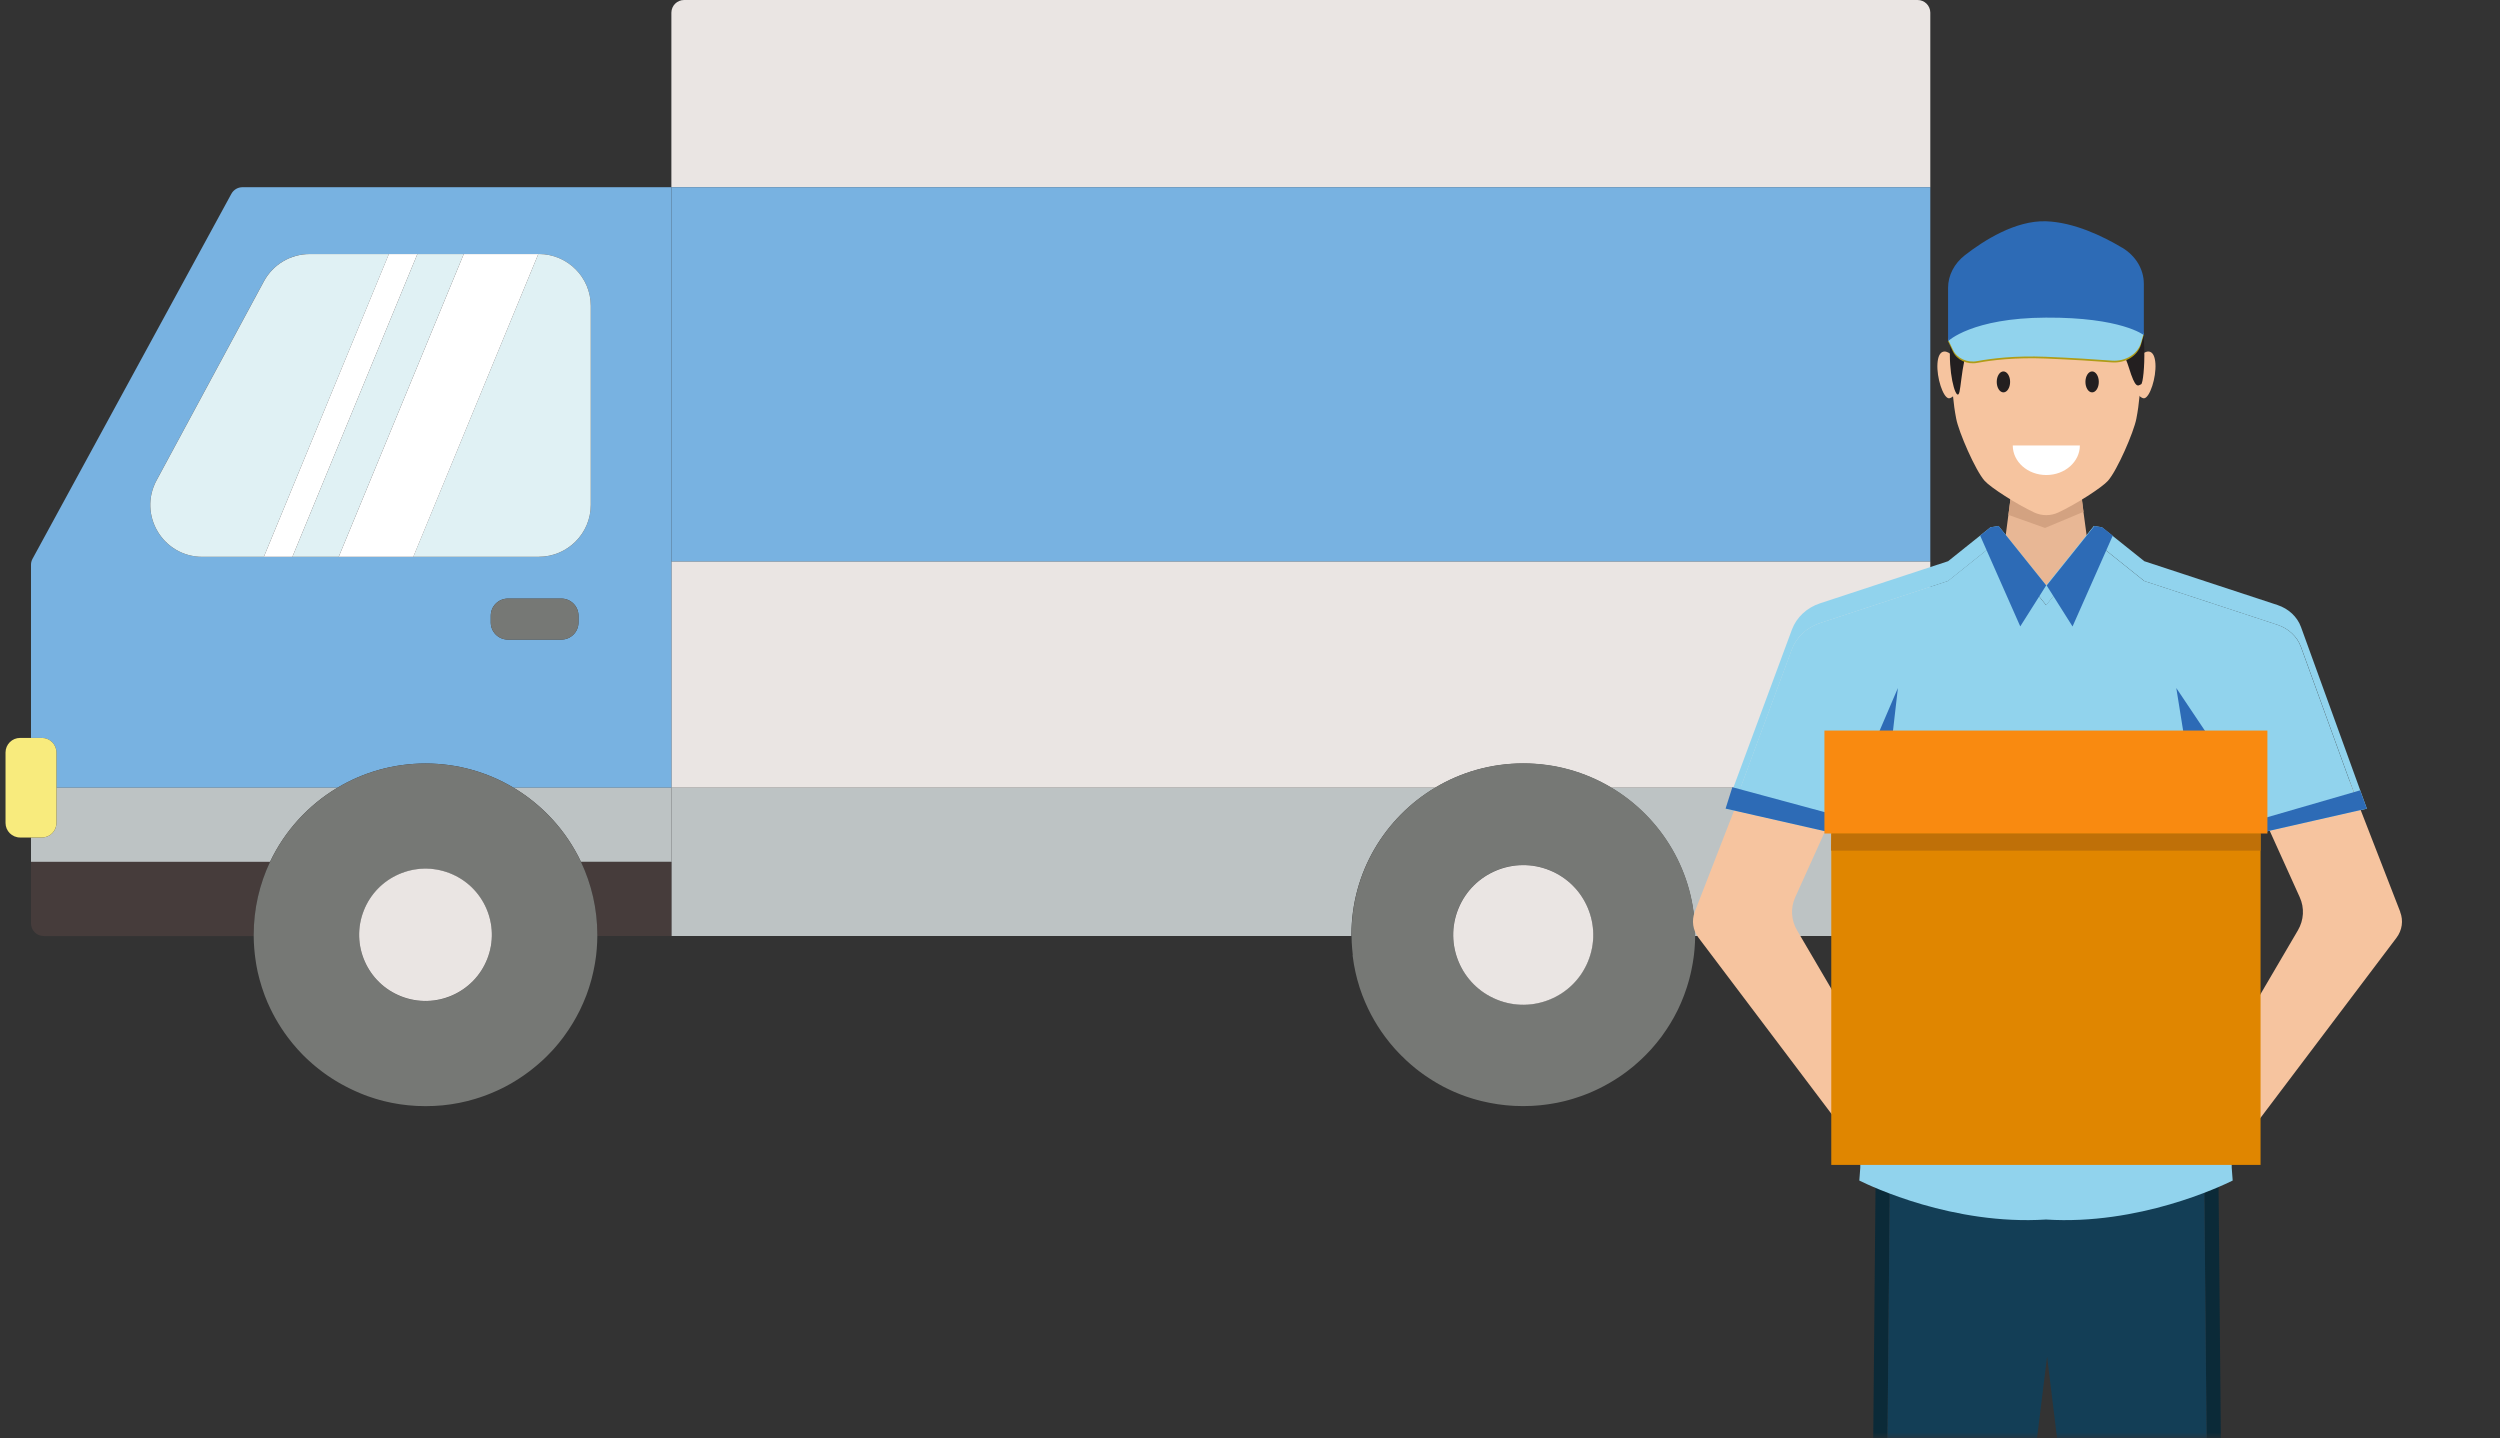 <svg width="226" height="130" viewBox="0 0 226 130" fill="none" xmlns="http://www.w3.org/2000/svg">
<rect x="0" y="0" width="226" height="130" fill="#333333" stroke="none"/>
<g clip-path="url(#clip0_114_354)">
<path d="M173.349 0H61.844C61.213 0 60.698 0.509 60.693 1.143V16.924H174.5V1.134C174.491 0.505 173.981 0 173.349 0Z" fill="#EAE5E3"/>
<path d="M174.5 16.924H60.693V33.847V50.77H174.5V33.847V16.924Z" fill="#78B2E1"/>
<path d="M145.653 71.209H174.5V50.766H60.693V71.209H129.736C132.065 69.82 134.783 69.02 137.695 69.02C140.606 69.02 143.324 69.82 145.653 71.209Z" fill="#EAE5E3"/>
<path d="M129.736 71.209H60.693V84.613H122.167C122.167 84.577 122.167 84.546 122.167 84.51C122.167 78.856 125.204 73.911 129.74 71.209H129.736Z" fill="#BDC3C4"/>
<path d="M173.367 84.618C173.989 84.609 174.491 84.104 174.5 83.483V71.209H145.653C150.19 73.916 153.226 78.856 153.226 84.51C153.226 84.546 153.226 84.577 153.226 84.613H173.371L173.367 84.618Z" fill="#BDC3C4"/>
<path d="M30.507 71.209C32.836 69.82 35.554 69.02 38.465 69.02C41.377 69.02 44.095 69.82 46.424 71.209H60.693V16.924H21.917C21.5 16.924 21.12 17.151 20.918 17.517L2.941 50.516C2.851 50.681 2.802 50.869 2.802 51.056V66.711H3.783C4.513 66.711 5.104 67.301 5.104 68.029V71.213H30.507V71.209ZM52.296 56.269C52.296 57.126 51.601 57.819 50.742 57.819H45.918C45.058 57.819 44.364 57.126 44.364 56.269V55.661C44.364 54.804 45.058 54.111 45.918 54.111H50.742C51.601 54.111 52.296 54.804 52.296 55.661V56.269ZM14.151 43.419L23.852 25.432C24.671 23.913 26.266 22.962 27.994 22.962H48.699C51.297 22.962 53.406 25.061 53.406 27.656V45.643C53.406 48.233 51.301 50.337 48.699 50.337H18.294C14.733 50.337 12.462 46.55 14.151 43.423V43.419Z" fill="#78B2E1"/>
<path d="M41.923 22.967H37.731L26.431 50.337H30.619L41.923 22.967Z" fill="#E0F1F4"/>
<path d="M23.852 50.337L35.156 22.967H27.999C26.266 22.967 24.676 23.914 23.856 25.437L14.155 43.423C12.467 46.55 14.738 50.337 18.298 50.337H23.852Z" fill="#E0F1F4"/>
<path d="M53.406 45.643V27.656C53.406 25.066 51.301 22.962 48.699 22.962H48.663L37.359 50.333H48.699C51.297 50.333 53.406 48.233 53.406 45.639V45.643Z" fill="#E0F1F4"/>
<path d="M35.151 22.967L23.852 50.337H26.431L37.731 22.967H35.151Z" fill="white"/>
<path d="M41.923 22.967L30.619 50.337H37.364L48.663 22.967H41.923Z" fill="white"/>
<path d="M60.693 77.913V71.209H46.424C49.066 72.786 51.198 75.117 52.52 77.913H60.693Z" fill="#BDC3C4"/>
<path d="M30.507 71.209H5.104V74.394C5.104 75.122 4.513 75.711 3.783 75.711H2.802V77.913H24.412C25.733 75.122 27.864 72.786 30.507 71.209Z" fill="#BDC3C4"/>
<path d="M60.693 84.618V77.913H52.52C53.465 79.914 53.998 82.152 53.998 84.51C53.998 84.546 53.998 84.582 53.998 84.613H60.697L60.693 84.618Z" fill="#463C3B"/>
<path d="M2.802 77.913V83.474C2.802 84.099 3.313 84.609 3.935 84.618H22.933C22.933 84.582 22.933 84.55 22.933 84.515C22.933 82.156 23.466 79.919 24.412 77.918H2.802V77.913Z" fill="#463C3B"/>
<path d="M50.741 54.111H45.918C45.06 54.111 44.364 54.805 44.364 55.661V56.269C44.364 57.125 45.06 57.819 45.918 57.819H50.741C51.6 57.819 52.295 57.125 52.295 56.269V55.661C52.295 54.805 51.6 54.111 50.741 54.111Z" fill="#767875"/>
<path d="M2.802 75.711H3.783C4.513 75.711 5.104 75.122 5.104 74.394V68.025C5.104 67.296 4.513 66.707 3.783 66.707H1.821C1.091 66.707 0.5 67.296 0.5 68.025V74.394C0.5 75.122 1.091 75.711 1.821 75.711H2.802Z" fill="#F8EB7D"/>
<path d="M122.274 86.355C122.279 86.409 122.288 86.467 122.297 86.52C122.324 86.717 122.351 86.909 122.382 87.101C122.391 87.154 122.4 87.204 122.409 87.257C122.445 87.454 122.48 87.646 122.525 87.838C122.534 87.887 122.548 87.932 122.557 87.981C122.601 88.177 122.651 88.369 122.7 88.561C122.709 88.602 122.722 88.642 122.736 88.682C122.79 88.879 122.848 89.075 122.91 89.272C122.919 89.303 122.933 89.334 122.942 89.365C123.009 89.566 123.076 89.767 123.152 89.964C123.161 89.982 123.166 90 123.175 90.017C123.761 91.554 124.585 92.974 125.607 94.234C125.624 94.256 125.638 94.274 125.656 94.296C125.772 94.439 125.898 94.582 126.019 94.721C126.054 94.761 126.09 94.805 126.131 94.85C126.243 94.975 126.363 95.1 126.48 95.221C126.529 95.275 126.578 95.328 126.632 95.377C126.744 95.489 126.861 95.601 126.977 95.712C127.035 95.77 127.098 95.828 127.156 95.886C127.268 95.989 127.385 96.092 127.497 96.19C127.564 96.248 127.631 96.311 127.703 96.369C127.815 96.463 127.931 96.556 128.043 96.646C128.119 96.704 128.195 96.766 128.271 96.824C128.383 96.909 128.5 96.994 128.616 97.079C128.697 97.137 128.777 97.195 128.863 97.253C128.979 97.334 129.095 97.409 129.212 97.485C129.297 97.543 129.387 97.597 129.476 97.655C129.593 97.727 129.709 97.798 129.83 97.87C129.924 97.923 130.014 97.977 130.108 98.03C130.224 98.097 130.345 98.16 130.466 98.227C130.564 98.276 130.658 98.325 130.757 98.374C130.878 98.432 130.999 98.495 131.12 98.548C131.218 98.593 131.321 98.642 131.424 98.687C131.545 98.74 131.671 98.794 131.796 98.843C131.899 98.888 132.007 98.928 132.11 98.968C132.235 99.017 132.36 99.062 132.486 99.107C132.593 99.147 132.701 99.178 132.808 99.214C132.934 99.254 133.064 99.299 133.189 99.335C133.301 99.366 133.408 99.397 133.52 99.428C133.65 99.464 133.78 99.5 133.91 99.531C134.022 99.558 134.134 99.585 134.25 99.607C134.38 99.638 134.515 99.669 134.644 99.692C134.756 99.714 134.873 99.732 134.989 99.754C135.124 99.777 135.258 99.803 135.392 99.821C135.504 99.839 135.621 99.853 135.733 99.866C135.872 99.884 136.01 99.902 136.149 99.915C136.261 99.924 136.369 99.933 136.481 99.942C136.629 99.955 136.772 99.969 136.92 99.973C137.005 99.973 137.09 99.973 137.175 99.978C137.345 99.982 137.515 99.991 137.69 99.991C137.865 99.991 138.039 99.982 138.214 99.978C138.295 99.978 138.38 99.978 138.46 99.973C138.608 99.964 138.756 99.951 138.908 99.942C139.016 99.933 139.128 99.929 139.235 99.915C139.378 99.902 139.517 99.884 139.656 99.866C139.768 99.853 139.885 99.839 139.996 99.821C140.131 99.799 140.265 99.777 140.404 99.754C140.52 99.732 140.632 99.714 140.749 99.692C140.879 99.665 141.013 99.634 141.143 99.607C141.259 99.58 141.371 99.558 141.488 99.527C141.618 99.495 141.743 99.46 141.869 99.424C141.981 99.393 142.097 99.361 142.209 99.326C142.334 99.29 142.46 99.245 142.581 99.205C142.693 99.169 142.805 99.134 142.917 99.093C143.037 99.049 143.158 99.004 143.279 98.959C143.391 98.919 143.499 98.874 143.611 98.83C143.727 98.781 143.848 98.732 143.965 98.678C144.072 98.629 144.18 98.584 144.287 98.531C144.403 98.477 144.515 98.419 144.632 98.365C144.739 98.312 144.842 98.258 144.945 98.204C145.057 98.147 145.169 98.084 145.281 98.021C145.384 97.963 145.487 97.905 145.586 97.847C145.693 97.785 145.805 97.718 145.913 97.651C146.011 97.588 146.11 97.526 146.208 97.463C146.316 97.392 146.419 97.325 146.526 97.253C146.62 97.186 146.714 97.119 146.809 97.052C146.912 96.976 147.015 96.905 147.118 96.824C147.207 96.753 147.297 96.681 147.391 96.61C147.489 96.53 147.592 96.449 147.691 96.369C147.776 96.297 147.861 96.221 147.946 96.145C148.045 96.061 148.143 95.976 148.237 95.886C148.318 95.811 148.398 95.735 148.479 95.659C148.573 95.569 148.672 95.475 148.761 95.382C148.837 95.306 148.909 95.225 148.985 95.15C149.079 95.051 149.173 94.953 149.263 94.855C149.33 94.779 149.397 94.703 149.464 94.622C149.558 94.515 149.648 94.412 149.738 94.301C149.796 94.229 149.85 94.158 149.908 94.086C150.002 93.966 150.096 93.85 150.19 93.729C150.23 93.675 150.266 93.622 150.302 93.568C150.795 92.885 151.238 92.166 151.614 91.406C151.636 91.362 151.659 91.317 151.681 91.273C151.757 91.116 151.829 90.955 151.901 90.795C151.928 90.732 151.959 90.67 151.986 90.603C152.053 90.451 152.111 90.294 152.174 90.138C152.201 90.067 152.232 89.995 152.259 89.919C152.317 89.767 152.367 89.611 152.42 89.459C152.447 89.379 152.474 89.303 152.501 89.222C152.55 89.071 152.595 88.914 152.64 88.758C152.662 88.673 152.689 88.593 152.711 88.508C152.752 88.352 152.792 88.195 152.828 88.039C152.85 87.954 152.868 87.865 152.886 87.78C152.922 87.623 152.949 87.467 152.98 87.306C152.998 87.217 153.011 87.128 153.029 87.038C153.056 86.882 153.079 86.721 153.101 86.56C153.114 86.471 153.123 86.377 153.137 86.288C153.155 86.127 153.173 85.966 153.186 85.806C153.222 85.408 153.24 85.002 153.244 84.595C153.244 84.559 153.244 84.528 153.244 84.492C153.244 78.838 150.208 73.894 145.671 71.191C143.342 69.802 140.623 69.003 137.712 69.003C134.801 69.003 132.083 69.802 129.754 71.191C125.217 73.898 122.18 78.838 122.18 84.492C122.18 84.528 122.18 84.559 122.18 84.595C122.18 84.984 122.203 85.368 122.234 85.748C122.252 85.944 122.27 86.141 122.292 86.333L122.274 86.355ZM137.694 78.199C141.192 78.199 144.023 81.026 144.023 84.51C144.023 87.994 141.188 90.821 137.694 90.821C134.201 90.821 131.366 87.994 131.366 84.51C131.366 81.026 134.201 78.199 137.694 78.199Z" fill="#767875"/>
<path d="M143.557 86.915C144.883 83.69 143.337 80.003 140.103 78.681C136.87 77.358 133.173 78.9 131.847 82.125C130.521 85.35 132.067 89.036 135.301 90.359C138.534 91.681 142.231 90.139 143.557 86.915Z" fill="#EAE5E3"/>
<path d="M23.046 86.341C23.055 86.404 23.064 86.471 23.068 86.534C23.09 86.721 23.117 86.904 23.149 87.092C23.157 87.154 23.171 87.213 23.18 87.275C23.211 87.463 23.247 87.646 23.287 87.829C23.301 87.887 23.314 87.941 23.328 87.999C23.372 88.186 23.417 88.369 23.467 88.552C23.48 88.602 23.498 88.655 23.511 88.704C23.565 88.892 23.619 89.079 23.677 89.263C23.691 89.307 23.708 89.347 23.722 89.392C23.785 89.584 23.852 89.772 23.919 89.959C23.932 89.991 23.946 90.022 23.955 90.053C24.031 90.25 24.107 90.446 24.192 90.638C24.197 90.652 24.201 90.661 24.21 90.674C24.765 91.947 25.486 93.131 26.346 94.198C26.373 94.234 26.4 94.269 26.427 94.301C26.539 94.435 26.651 94.564 26.767 94.698C26.812 94.752 26.857 94.805 26.902 94.855C27.009 94.975 27.121 95.087 27.229 95.203C27.287 95.261 27.341 95.324 27.399 95.382C27.506 95.489 27.614 95.592 27.726 95.699C27.793 95.761 27.856 95.828 27.927 95.886C28.035 95.985 28.142 96.078 28.254 96.177C28.33 96.239 28.402 96.306 28.478 96.369C28.586 96.458 28.698 96.547 28.805 96.632C28.886 96.695 28.966 96.762 29.047 96.82C29.154 96.905 29.266 96.985 29.378 97.066C29.463 97.128 29.549 97.191 29.638 97.249C29.75 97.325 29.862 97.4 29.974 97.472C30.064 97.53 30.158 97.593 30.252 97.646C30.364 97.718 30.48 97.785 30.592 97.852C30.686 97.91 30.785 97.963 30.883 98.017C31 98.079 31.112 98.142 31.233 98.204C31.331 98.258 31.434 98.307 31.537 98.361C31.654 98.419 31.77 98.477 31.891 98.531C31.994 98.58 32.101 98.624 32.204 98.674C32.325 98.727 32.442 98.776 32.563 98.83C32.67 98.874 32.778 98.915 32.885 98.959C33.006 99.004 33.127 99.053 33.252 99.098C33.364 99.138 33.476 99.174 33.584 99.209C33.709 99.25 33.83 99.29 33.956 99.33C34.068 99.366 34.184 99.397 34.296 99.428C34.421 99.464 34.547 99.5 34.677 99.531C34.793 99.558 34.91 99.585 35.026 99.611C35.156 99.643 35.286 99.669 35.416 99.696C35.532 99.719 35.648 99.737 35.765 99.759C35.899 99.781 36.029 99.808 36.163 99.826C36.28 99.844 36.396 99.857 36.513 99.871C36.652 99.888 36.786 99.906 36.925 99.92C37.037 99.928 37.149 99.938 37.265 99.946C37.409 99.955 37.552 99.969 37.695 99.978C37.78 99.978 37.87 99.978 37.959 99.982C38.13 99.987 38.295 99.996 38.465 99.996C38.636 99.996 38.819 99.987 38.994 99.982C39.075 99.982 39.155 99.982 39.231 99.978C39.384 99.969 39.532 99.955 39.684 99.946C39.791 99.938 39.894 99.933 40.002 99.924C40.145 99.911 40.288 99.888 40.432 99.871C40.544 99.857 40.651 99.844 40.763 99.83C40.902 99.808 41.041 99.786 41.175 99.759C41.287 99.741 41.399 99.723 41.511 99.701C41.645 99.674 41.78 99.643 41.914 99.611C42.026 99.585 42.138 99.562 42.25 99.535C42.38 99.504 42.51 99.464 42.64 99.428C42.752 99.397 42.859 99.366 42.971 99.335C43.101 99.294 43.226 99.254 43.352 99.214C43.459 99.178 43.571 99.142 43.679 99.102C43.804 99.058 43.929 99.008 44.05 98.964C44.158 98.924 44.265 98.883 44.368 98.839C44.489 98.79 44.61 98.736 44.731 98.682C44.834 98.638 44.942 98.589 45.045 98.544C45.166 98.49 45.282 98.432 45.398 98.374C45.502 98.325 45.6 98.272 45.703 98.218C45.819 98.155 45.936 98.093 46.048 98.03C46.146 97.977 46.245 97.919 46.343 97.861C46.456 97.794 46.567 97.727 46.679 97.655C46.773 97.597 46.867 97.534 46.962 97.476C47.074 97.405 47.181 97.334 47.288 97.258C47.378 97.195 47.468 97.132 47.557 97.066C47.665 96.99 47.772 96.909 47.88 96.829C47.965 96.762 48.05 96.695 48.135 96.628C48.238 96.543 48.345 96.458 48.449 96.373C48.529 96.306 48.61 96.235 48.69 96.168C48.793 96.078 48.896 95.989 48.999 95.895C49.075 95.828 49.147 95.757 49.223 95.685C49.326 95.587 49.425 95.493 49.523 95.391C49.59 95.324 49.658 95.252 49.725 95.181C49.823 95.073 49.926 94.971 50.025 94.864C50.083 94.797 50.141 94.73 50.2 94.663C50.303 94.546 50.401 94.43 50.5 94.31C50.544 94.252 50.589 94.194 50.634 94.14C50.742 94.006 50.844 93.872 50.947 93.738C50.97 93.711 50.988 93.68 51.006 93.653C51.539 92.93 52.005 92.157 52.408 91.348C52.416 91.331 52.425 91.313 52.434 91.295C52.52 91.121 52.6 90.947 52.676 90.768C52.699 90.723 52.717 90.674 52.739 90.629C52.811 90.464 52.878 90.294 52.945 90.125C52.967 90.067 52.994 90.008 53.017 89.946C53.079 89.781 53.133 89.615 53.191 89.45C53.214 89.383 53.236 89.316 53.258 89.249C53.312 89.084 53.357 88.919 53.406 88.753C53.429 88.682 53.447 88.611 53.469 88.535C53.514 88.369 53.554 88.204 53.59 88.039C53.608 87.963 53.626 87.887 53.644 87.811C53.679 87.646 53.711 87.481 53.742 87.311C53.756 87.23 53.774 87.15 53.787 87.07C53.814 86.904 53.841 86.735 53.863 86.565C53.872 86.484 53.886 86.4 53.895 86.319C53.912 86.15 53.93 85.98 53.944 85.81C53.975 85.417 53.998 85.019 53.998 84.613C53.998 84.577 53.998 84.546 53.998 84.51C53.998 82.152 53.465 79.914 52.52 77.913C51.198 75.122 49.066 72.786 46.424 71.209C44.095 69.82 41.377 69.02 38.465 69.02C35.554 69.02 32.836 69.82 30.507 71.209C27.865 72.786 25.733 75.117 24.412 77.913C23.467 79.914 22.934 82.152 22.934 84.51C22.934 84.546 22.934 84.582 22.934 84.613C22.934 85.006 22.956 85.395 22.987 85.779C23.001 85.966 23.019 86.154 23.041 86.337L23.046 86.341ZM38.465 78.534C41.775 78.534 44.462 81.21 44.462 84.515C44.462 87.82 41.78 90.495 38.465 90.495C35.151 90.495 32.469 87.82 32.469 84.515C32.469 81.21 35.151 78.534 38.465 78.534Z" fill="#767875"/>
<path d="M44.05 86.684C45.257 83.608 43.735 80.139 40.651 78.935C37.566 77.732 34.088 79.25 32.881 82.326C31.674 85.401 33.196 88.871 36.28 90.074C39.364 91.278 42.843 89.76 44.05 86.684Z" fill="#EAE5E3"/>
</g>
<mask id="mask0_114_354" style="mask-type:alpha" maskUnits="userSpaceOnUse" x="143" y="17" width="83" height="113">
<rect width="82" height="113" transform="matrix(1 0 0 -1 143.5 130)" fill="white"/>
</mask>
<g mask="url(#mask0_114_354)">
<path d="M153.203 82.434L157.791 70.622L165.802 73.338L162.292 81.102C161.847 82.077 161.913 83.177 162.459 84.109L172.392 101.055L166.996 102.592L153.546 84.772C153.029 84.087 152.905 83.213 153.211 82.434H153.203Z" fill="#F6C49F"/>
<path d="M216.982 82.434L212.394 70.622L204.384 73.338L207.894 81.102C208.338 82.077 208.272 83.177 207.726 84.109L197.793 101.055L203.189 102.592L216.64 84.779C217.157 84.094 217.281 83.221 216.975 82.441L216.982 82.434Z" fill="#F6C49F"/>
<path d="M193.686 31.99C194.152 31.626 194.771 31.619 194.851 32.878C194.931 34.138 194.348 35.915 193.846 36.003C193.605 36.046 193.256 35.653 193.256 35.653L193.678 31.99H193.686Z" fill="#F6C49F"/>
<path d="M176.31 31.99C175.844 31.626 175.225 31.619 175.145 32.878C175.065 34.138 175.648 35.915 176.15 36.003C176.39 36.046 176.74 35.653 176.74 35.653L176.318 31.99H176.31Z" fill="#F6C49F"/>
<path d="M169.559 106.066L168.817 187.329H170.106L170.848 106.066H169.559Z" fill="#0B2A38"/>
<path d="M200.546 106.066H199.257L200 187.329H201.289L200.546 106.066Z" fill="#0B2A38"/>
<path d="M199.257 106.066H186.419H186.258H185.137H184.977H183.848H183.688H170.849L170.106 187.329H177.709H178.998L181.437 152.119L184.409 127.876L185.057 122.64L185.698 127.876L188.669 152.119L191.116 187.329H192.397H200L199.257 106.066Z" fill="#133E56"/>
<path d="M182.005 43.139L181.109 49.977L184.976 53.764L188.843 49.977L187.896 42.942L182.005 43.139Z" fill="#E8B795"/>
<path d="M181.744 45.149L181.562 46.547L184.868 47.727L188.349 46.27L188.065 43.94H182.392L181.744 45.149Z" fill="#D3A281"/>
<path d="M164.542 56.327L176.106 52.526L179.937 49.46L180.665 49.336L184.976 54.711L189.287 49.336L190.016 49.46L193.846 52.526L205.891 56.487C206.889 56.815 207.675 57.551 208.01 58.475L213.37 73.244L213.967 73.106L208.01 56.684C207.675 55.759 206.896 55.031 205.891 54.696L193.846 50.734L190.016 47.669L189.287 47.545L184.976 52.919L180.665 47.545L179.937 47.669L176.106 50.734L164.542 54.536C163.341 54.929 162.408 55.803 161.993 56.91L155.993 73.098L156.604 73.237L161.993 58.701C162.401 57.594 163.341 56.72 164.542 56.327Z" fill="#91D3ED"/>
<path d="M204.479 75.254L213.356 73.237L207.996 58.468C207.661 57.543 206.882 56.815 205.877 56.48L193.832 52.518L190.001 49.453L189.273 49.329L184.962 54.703L180.651 49.329L179.923 49.453L176.092 52.518L164.528 56.32C163.326 56.713 162.394 57.587 161.979 58.694L156.59 73.229L165.453 75.246L168.65 68.969L168.628 70.812L168.65 70.761L168.169 105.577L168.082 106.721C169.152 107.252 176.573 110.777 184.955 110.245C193.337 110.777 200.765 107.252 201.835 106.721L201.748 105.577L201.267 70.761L201.289 70.812L201.267 68.969L204.464 75.246L204.479 75.254Z" fill="#91D3ED"/>
<path d="M201.281 68.977L196.737 62.197L201.58 92.368L201.281 68.977Z" fill="#2D6BB6"/>
<path d="M168.664 68.977L171.57 62.197L168.409 89.739L168.664 68.977Z" fill="#2D6BB6"/>
<path d="M193.307 31.378C193.22 30.723 192.885 30.133 192.375 29.718L188.34 26.426C187.641 25.851 186.687 25.683 185.835 25.982C185.282 26.171 184.677 26.171 184.124 25.982C183.272 25.683 182.318 25.851 181.619 26.426L177.584 29.718C177.075 30.133 176.74 30.723 176.652 31.378C176.47 32.674 176.295 35.056 176.842 37.859C177.075 39.068 178.568 42.513 179.405 43.46C179.937 44.064 182.289 45.579 183.898 46.329C184.583 46.649 185.384 46.649 186.068 46.329C187.678 45.579 190.03 44.064 190.562 43.46C191.399 42.513 192.892 39.068 193.125 37.859C193.671 35.063 193.496 32.674 193.314 31.378H193.307Z" fill="#F6C49F"/>
<path d="M184.408 27.001C184.408 27.001 187.095 27.11 188.843 28.421C190.591 29.732 191.843 31.261 192.448 33.227C193.052 35.194 193.256 34.881 193.562 34.735C193.868 34.589 194.254 28.691 192.827 27.707C191.407 26.724 182.894 23.229 181.109 24.758C179.325 26.288 177.636 27.489 177.14 28.363C176.645 29.237 176.267 30.824 176.267 32.077C176.267 34.429 176.922 36.395 177.14 35.412C177.359 34.429 177.475 30.759 179.005 29.616C180.534 28.472 182.61 27.431 183.097 27.38C183.593 27.322 184.408 26.994 184.408 26.994V27.001Z" fill="#231F20"/>
<path d="M155.993 73.099L165.467 75.254L166.224 73.761L156.604 71.162L155.993 73.099Z" fill="#2D6BB6"/>
<path d="M213.96 73.099L204.478 75.254L203.932 74.176L213.355 71.446L213.96 73.099Z" fill="#2D6BB6"/>
<path d="M187.183 25.421L178.452 27.97L176.099 30.839L176.551 31.793C176.908 32.543 177.825 32.98 178.743 32.805C180.061 32.557 182.173 32.303 184.926 32.412C187.409 32.514 189.484 32.652 190.912 32.761C192.142 32.856 193.264 32.164 193.555 31.123L193.795 30.285L187.183 25.414V25.421Z" fill="#AF9C17"/>
<path d="M187.183 25.261L178.452 27.809L176.099 30.679L176.551 31.633C176.908 32.383 177.825 32.82 178.743 32.645C180.061 32.397 182.173 32.142 184.926 32.252C187.409 32.354 189.484 32.492 190.912 32.601C192.142 32.696 193.264 32.004 193.555 30.963L193.795 30.125L187.183 25.253V25.261Z" fill="#91D3ED"/>
<path d="M191.814 22.377C190.096 21.35 187.481 20.09 184.954 20.003C182.194 19.916 179.333 21.744 177.636 23.062C176.66 23.819 176.106 24.897 176.106 26.026V30.839C176.106 30.839 178.255 28.742 184.954 28.713C191.778 28.676 193.802 30.293 193.802 30.293V25.647C193.802 24.343 193.067 23.113 191.822 22.377H191.814Z" fill="#2D6BB6"/>
<path d="M179.937 47.669L180.665 47.545L184.976 52.919L182.631 56.626L179.005 48.419L179.937 47.669Z" fill="#2D6BB6"/>
<path d="M190.052 47.676L189.331 47.552L185.02 52.927L187.358 56.633L190.992 48.426L190.052 47.676Z" fill="#2D6BB6"/>
<path d="M184.984 42.942C183.309 42.942 181.954 41.748 181.954 40.27H188.02C188.02 41.741 186.666 42.942 184.991 42.942H184.984Z" fill="white"/>
<path d="M189.127 35.471C189.461 35.471 189.732 35.047 189.732 34.524C189.732 34.001 189.461 33.577 189.127 33.577C188.793 33.577 188.523 34.001 188.523 34.524C188.523 35.047 188.793 35.471 189.127 35.471Z" fill="#231F20"/>
<path d="M181.109 35.471C181.443 35.471 181.714 35.047 181.714 34.524C181.714 34.001 181.443 33.577 181.109 33.577C180.775 33.577 180.505 34.001 180.505 34.524C180.505 35.047 180.775 35.471 181.109 35.471Z" fill="#231F20"/>
<path d="M204.355 66.501H165.547V105.308H204.355V66.501Z" fill="#E08600"/>
<path d="M204.973 66.042H164.928V75.349H204.973V66.042Z" fill="#F98A10"/>
<path d="M165.547 75.349H204.355V76.9H165.526L165.547 75.349Z" fill="#BF7008"/>
</g>
<defs>
<clipPath id="clip0_114_354">
<rect width="174" height="100" fill="white" transform="translate(0.5)"/>
</clipPath>
</defs>
</svg>
